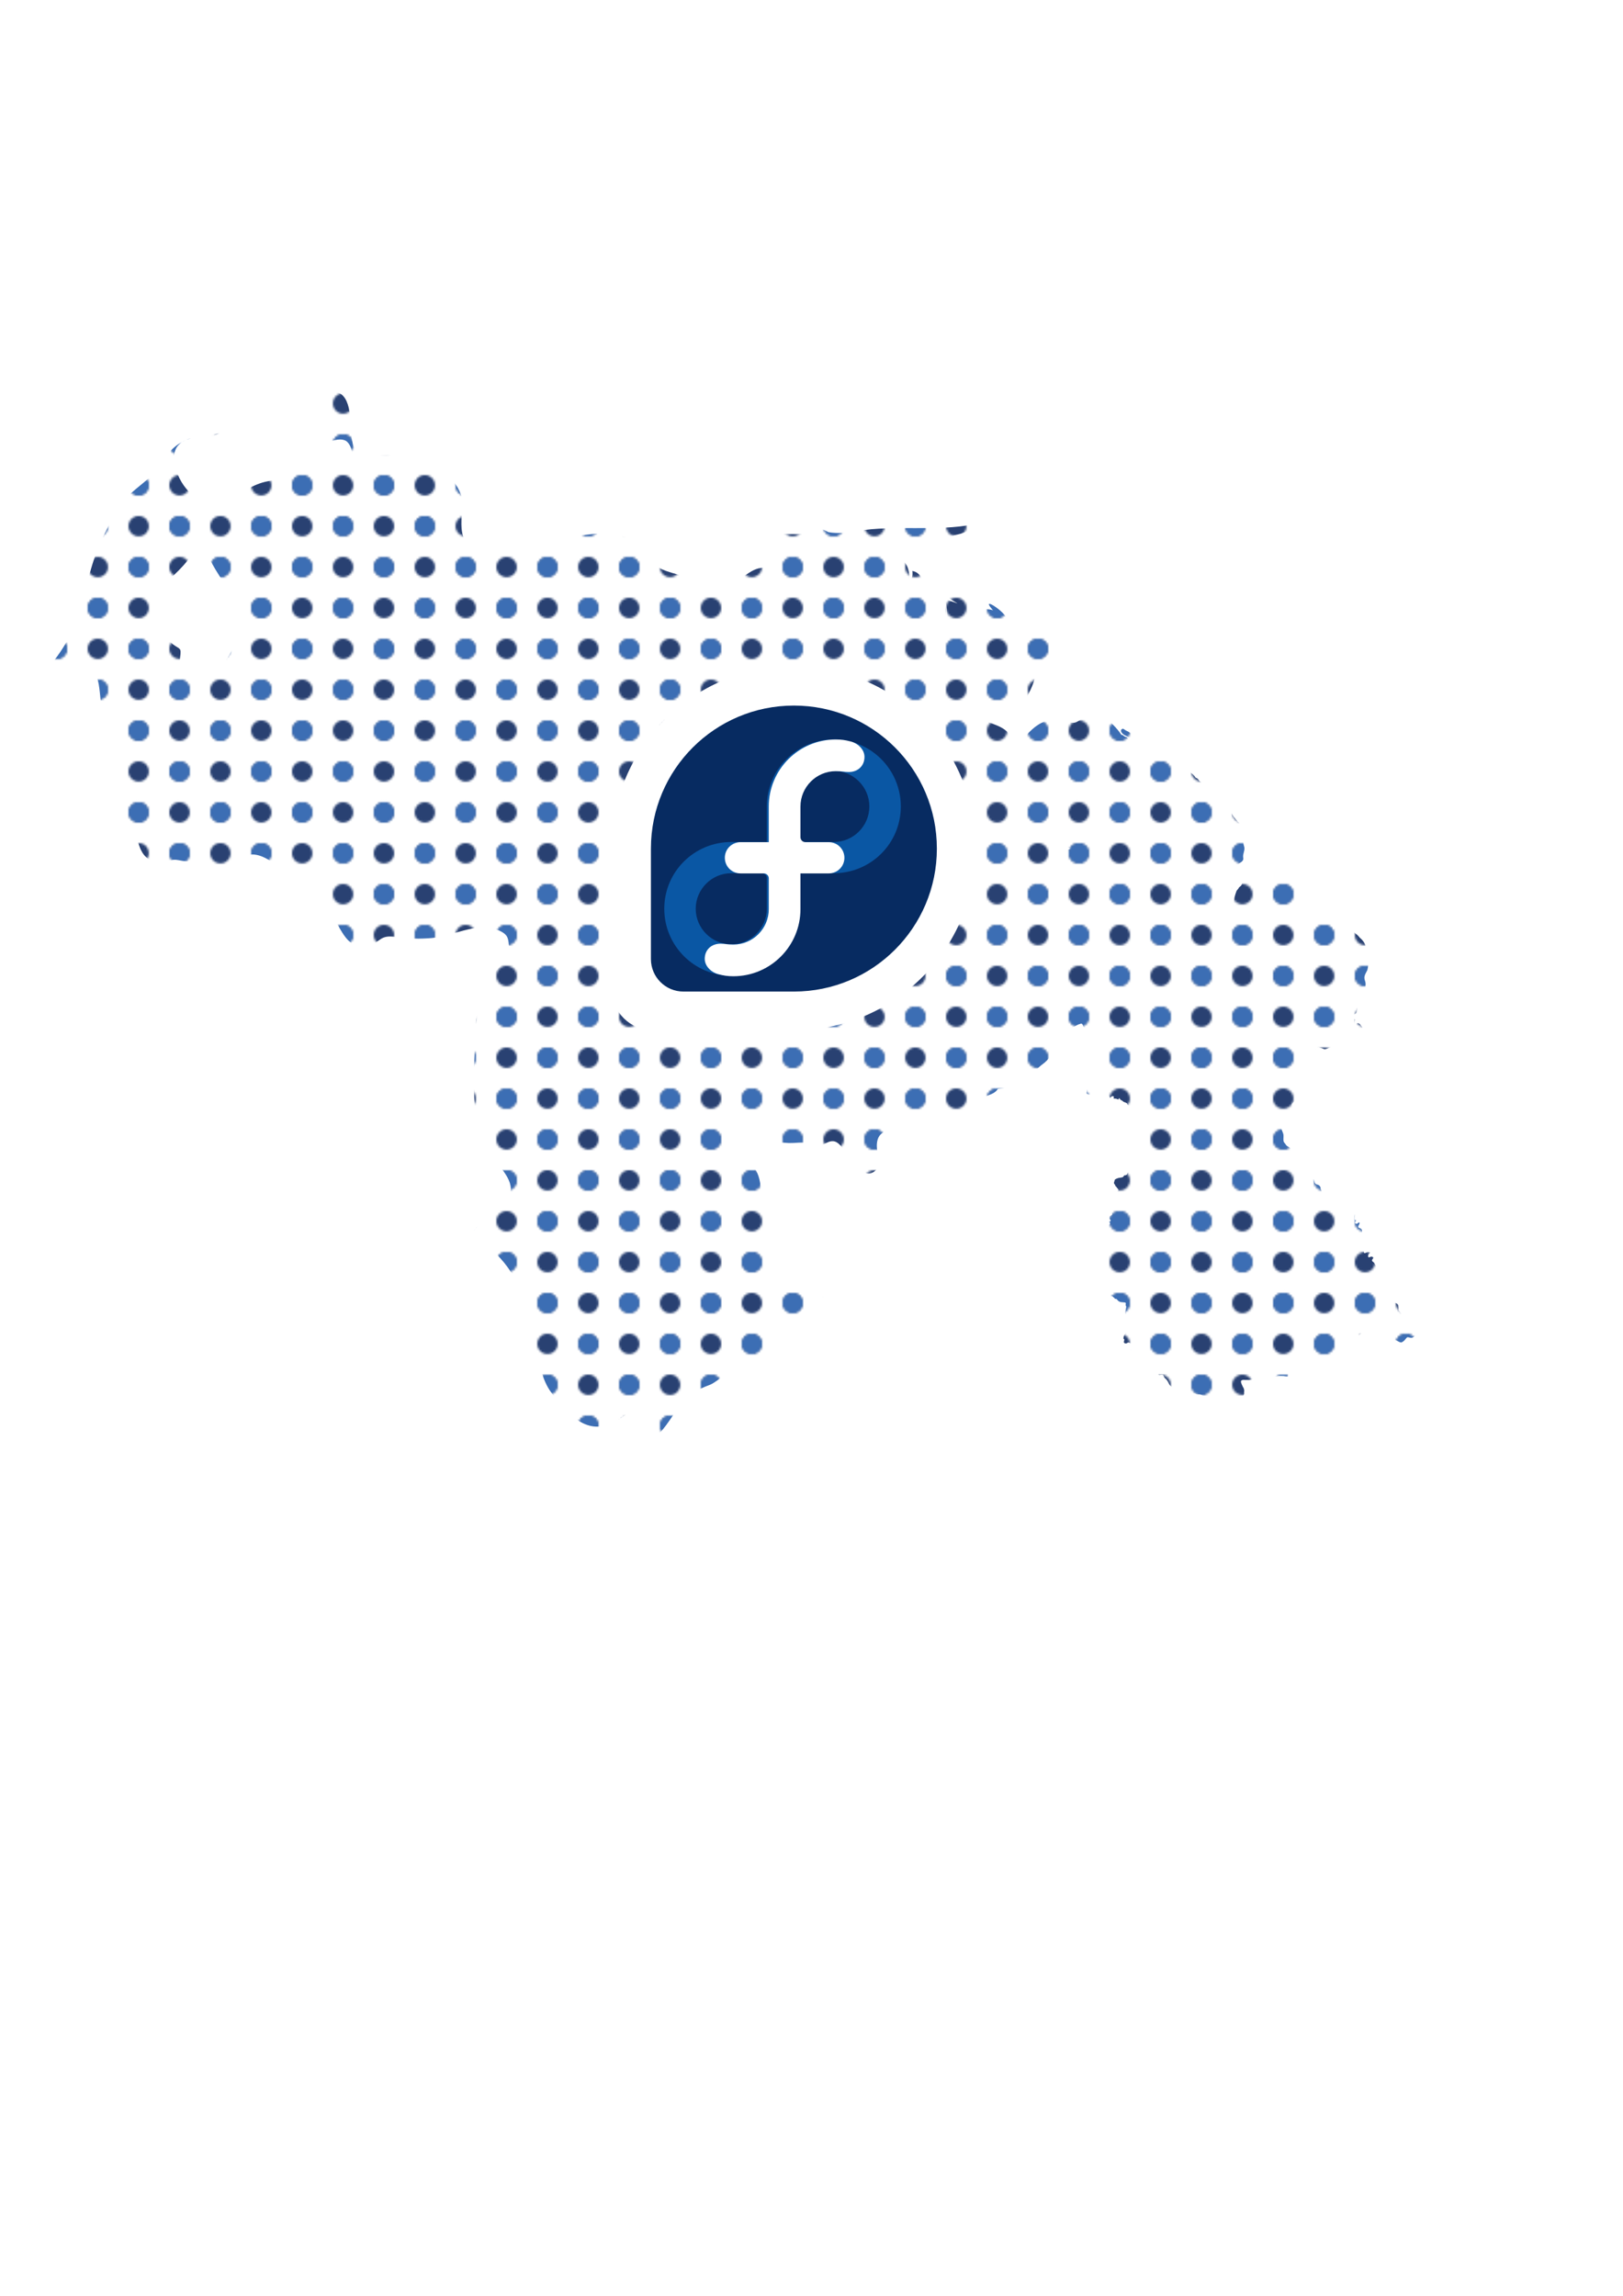 <?xml version="1.0" encoding="UTF-8" standalone="no"?>
<!-- Created with Inkscape (http://www.inkscape.org/) -->

<svg
   xmlns:dc="http://purl.org/dc/elements/1.1/"
   xmlns:cc="http://creativecommons.org/ns#"
   xmlns:rdf="http://www.w3.org/1999/02/22-rdf-syntax-ns#"
   xmlns:svg="http://www.w3.org/2000/svg"
   xmlns="http://www.w3.org/2000/svg"
   xmlns:xlink="http://www.w3.org/1999/xlink"
   xmlns:sodipodi="http://sodipodi.sourceforge.net/DTD/sodipodi-0.dtd"
   xmlns:inkscape="http://www.inkscape.org/namespaces/inkscape"
   width="210mm"
   height="297mm"
   id="svg6639"
   version="1.1"
   inkscape:version="0.48.1 r9760"
   sodipodi:docname="ve-karte-guyana-generic.svg">
  <defs
     id="defs6641">
    <pattern
       inkscape:collect="always"
       xlink:href="#pattern3737"
       id="pattern3816"
       patternTransform="translate(322.857,572.362)" />
    <pattern
       inkscape:collect="always"
       xlink:href="#pattern3525"
       id="pattern3737"
       patternTransform="translate(322.857,572.362)" />
    <pattern
       inkscape:collect="always"
       xlink:href="#pattern3480"
       id="pattern3525"
       patternTransform="translate(322.857,572.362)" />
    <pattern
       inkscape:collect="always"
       xlink:href="#pattern3315"
       id="pattern3480"
       patternTransform="translate(322.857,572.362)" />
    <pattern
       patternUnits="userSpaceOnUse"
       width="40"
       height="40"
       patternTransform="translate(322.857,572.362)"
       id="pattern3315">
      <g
         id="g3297"
         transform="translate(-322.857,-572.362)">
        <path
           sodipodi:type="arc"
           style="fill:#294172;fill-opacity:1;stroke:none"
           id="path6230-6"
           sodipodi:cx="108.57143"
           sodipodi:cy="288.79074"
           sodipodi:rx="27.142857"
           sodipodi:ry="27.142857"
           d="m 135.714,288.791 c 0,14.991 -12.152,27.143 -27.143,27.143 -14.991,0 -27.143,-12.152 -27.143,-27.143 0,-14.991 12.152,-27.143 27.143,-27.143 14.991,0 27.143,12.152 27.143,27.143 z"
           transform="matrix(0.184,0,0,0.184,327.857,524.164)" />
        <path
           transform="matrix(0.184,0,0,0.184,307.857,524.164)"
           d="m 135.714,288.791 c 0,14.991 -12.152,27.143 -27.143,27.143 -14.991,0 -27.143,-12.152 -27.143,-27.143 0,-14.991 12.152,-27.143 27.143,-27.143 14.991,0 27.143,12.152 27.143,27.143 z"
           sodipodi:ry="27.142857"
           sodipodi:rx="27.142857"
           sodipodi:cy="288.79074"
           sodipodi:cx="108.57143"
           id="path6343"
           style="fill:#294172;fill-opacity:1;stroke:none"
           sodipodi:type="arc" />
        <path
           sodipodi:type="arc"
           style="fill:#ffffff;fill-opacity:1;stroke:none"
           id="path6357"
           sodipodi:cx="108.57143"
           sodipodi:cy="288.79074"
           sodipodi:rx="27.142857"
           sodipodi:ry="27.142857"
           d="m 135.714,288.791 c 0,14.991 -12.152,27.143 -27.143,27.143 -14.991,0 -27.143,-12.152 -27.143,-27.143 0,-14.991 12.152,-27.143 27.143,-27.143 14.991,0 27.143,12.152 27.143,27.143 z"
           transform="matrix(0.184,0,0,0.184,317.857,524.164)" />
        <path
           sodipodi:type="arc"
           style="fill:#3c6eb4;fill-opacity:1;stroke:none"
           id="path6359"
           sodipodi:cx="108.57143"
           sodipodi:cy="288.79074"
           sodipodi:rx="27.142857"
           sodipodi:ry="27.142857"
           d="m 135.714,288.791 c 0,14.991 -12.152,27.143 -27.143,27.143 -14.991,0 -27.143,-12.152 -27.143,-27.143 0,-14.991 12.152,-27.143 27.143,-27.143 14.991,0 27.143,12.152 27.143,27.143 z"
           transform="matrix(0.184,0,0,0.184,307.857,524.164)" />
        <path
           transform="matrix(0.184,0,0,0.184,317.857,524.164)"
           d="m 135.714,288.791 c 0,14.991 -12.152,27.143 -27.143,27.143 -14.991,0 -27.143,-12.152 -27.143,-27.143 0,-14.991 12.152,-27.143 27.143,-27.143 14.991,0 27.143,12.152 27.143,27.143 z"
           sodipodi:ry="27.142857"
           sodipodi:rx="27.142857"
           sodipodi:cy="288.79074"
           sodipodi:cx="108.57143"
           id="path6361"
           style="fill:#ffffff;fill-opacity:1;stroke:none"
           sodipodi:type="arc" />
        <path
           transform="matrix(0.184,0,0,0.184,327.857,544.164)"
           d="m 135.714,288.791 c 0,14.991 -12.152,27.143 -27.143,27.143 -14.991,0 -27.143,-12.152 -27.143,-27.143 0,-14.991 12.152,-27.143 27.143,-27.143 14.991,0 27.143,12.152 27.143,27.143 z"
           sodipodi:ry="27.142857"
           sodipodi:rx="27.142857"
           sodipodi:cy="288.79074"
           sodipodi:cx="108.57143"
           id="path6367"
           style="fill:#294172;fill-opacity:1;stroke:none"
           sodipodi:type="arc" />
        <path
           sodipodi:type="arc"
           style="fill:#294172;fill-opacity:1;stroke:none"
           id="path6369"
           sodipodi:cx="108.57143"
           sodipodi:cy="288.79074"
           sodipodi:rx="27.142857"
           sodipodi:ry="27.142857"
           d="m 135.714,288.791 c 0,14.991 -12.152,27.143 -27.143,27.143 -14.991,0 -27.143,-12.152 -27.143,-27.143 0,-14.991 12.152,-27.143 27.143,-27.143 14.991,0 27.143,12.152 27.143,27.143 z"
           transform="matrix(0.184,0,0,0.184,307.857,544.164)" />
        <path
           transform="matrix(0.184,0,0,0.184,317.857,544.164)"
           d="m 135.714,288.791 c 0,14.991 -12.152,27.143 -27.143,27.143 -14.991,0 -27.143,-12.152 -27.143,-27.143 0,-14.991 12.152,-27.143 27.143,-27.143 14.991,0 27.143,12.152 27.143,27.143 z"
           sodipodi:ry="27.142857"
           sodipodi:rx="27.142857"
           sodipodi:cy="288.79074"
           sodipodi:cx="108.57143"
           id="path6371"
           style="fill:#ffffff;fill-opacity:1;stroke:none"
           sodipodi:type="arc" />
        <path
           transform="matrix(0.184,0,0,0.184,327.857,544.164)"
           d="m 135.714,288.791 c 0,14.991 -12.152,27.143 -27.143,27.143 -14.991,0 -27.143,-12.152 -27.143,-27.143 0,-14.991 12.152,-27.143 27.143,-27.143 14.991,0 27.143,12.152 27.143,27.143 z"
           sodipodi:ry="27.142857"
           sodipodi:rx="27.142857"
           sodipodi:cy="288.79074"
           sodipodi:cx="108.57143"
           id="path6373"
           style="fill:#3c6eb4;fill-opacity:1;stroke:none"
           sodipodi:type="arc" />
        <path
           sodipodi:type="arc"
           style="fill:#ffffff;fill-opacity:1;stroke:none"
           id="path6375"
           sodipodi:cx="108.57143"
           sodipodi:cy="288.79074"
           sodipodi:rx="27.142857"
           sodipodi:ry="27.142857"
           d="m 135.714,288.791 c 0,14.991 -12.152,27.143 -27.143,27.143 -14.991,0 -27.143,-12.152 -27.143,-27.143 0,-14.991 12.152,-27.143 27.143,-27.143 14.991,0 27.143,12.152 27.143,27.143 z"
           transform="matrix(0.184,0,0,0.184,317.857,544.164)" />
        <path
           sodipodi:type="arc"
           style="fill:#ffffff;fill-opacity:1;stroke:none"
           id="path6377"
           sodipodi:cx="108.57143"
           sodipodi:cy="288.79074"
           sodipodi:rx="27.142857"
           sodipodi:ry="27.142857"
           d="m 135.714,288.791 c 0,14.991 -12.152,27.143 -27.143,27.143 -14.991,0 -27.143,-12.152 -27.143,-27.143 0,-14.991 12.152,-27.143 27.143,-27.143 14.991,0 27.143,12.152 27.143,27.143 z"
           transform="matrix(0.184,0,0,0.184,307.857,534.164)" />
        <path
           transform="matrix(0.184,0,0,0.184,327.857,534.164)"
           d="m 135.714,288.791 c 0,14.991 -12.152,27.143 -27.143,27.143 -14.991,0 -27.143,-12.152 -27.143,-27.143 0,-14.991 12.152,-27.143 27.143,-27.143 14.991,0 27.143,12.152 27.143,27.143 z"
           sodipodi:ry="27.142857"
           sodipodi:rx="27.142857"
           sodipodi:cy="288.79074"
           sodipodi:cx="108.57143"
           id="path6379"
           style="fill:#ffffff;fill-opacity:1;stroke:none"
           sodipodi:type="arc" />
        <path
           sodipodi:type="arc"
           style="fill:#ffffff;fill-opacity:1;stroke:none"
           id="path6381"
           sodipodi:cx="108.57143"
           sodipodi:cy="288.79074"
           sodipodi:rx="27.142857"
           sodipodi:ry="27.142857"
           d="m 135.714,288.791 c 0,14.991 -12.152,27.143 -27.143,27.143 -14.991,0 -27.143,-12.152 -27.143,-27.143 0,-14.991 12.152,-27.143 27.143,-27.143 14.991,0 27.143,12.152 27.143,27.143 z"
           transform="matrix(0.184,0,0,0.184,337.857,524.164)" />
        <path
           sodipodi:type="arc"
           style="fill:#ffffff;fill-opacity:1;stroke:none"
           id="path6383"
           sodipodi:cx="108.57143"
           sodipodi:cy="288.79074"
           sodipodi:rx="27.142857"
           sodipodi:ry="27.142857"
           d="m 135.714,288.791 c 0,14.991 -12.152,27.143 -27.143,27.143 -14.991,0 -27.143,-12.152 -27.143,-27.143 0,-14.991 12.152,-27.143 27.143,-27.143 14.991,0 27.143,12.152 27.143,27.143 z"
           transform="matrix(0.184,0,0,0.184,337.857,544.164)" />
        <path
           transform="matrix(-0.184,0,0,-0.184,367.857,660.56)"
           d="m 135.714,288.791 c 0,14.991 -12.152,27.143 -27.143,27.143 -14.991,0 -27.143,-12.152 -27.143,-27.143 0,-14.991 12.152,-27.143 27.143,-27.143 14.991,0 27.143,12.152 27.143,27.143 z"
           sodipodi:ry="27.142857"
           sodipodi:rx="27.142857"
           sodipodi:cy="288.79074"
           sodipodi:cx="108.57143"
           id="path6385"
           style="fill:#ffffff;fill-opacity:1;stroke:none"
           sodipodi:type="arc" />
        <path
           transform="matrix(-0.184,0,0,-0.184,347.857,660.56)"
           d="m 135.714,288.791 c 0,14.991 -12.152,27.143 -27.143,27.143 -14.991,0 -27.143,-12.152 -27.143,-27.143 0,-14.991 12.152,-27.143 27.143,-27.143 14.991,0 27.143,12.152 27.143,27.143 z"
           sodipodi:ry="27.142857"
           sodipodi:rx="27.142857"
           sodipodi:cy="288.79074"
           sodipodi:cx="108.57143"
           id="path6387"
           style="fill:#ffffff;fill-opacity:1;stroke:none"
           sodipodi:type="arc" />
      </g>
    </pattern>
  </defs>
  <sodipodi:namedview
     id="base"
     pagecolor="#ffffff"
     bordercolor="#666666"
     borderopacity="1.0"
     inkscape:pageopacity="0.0"
     inkscape:pageshadow="2"
     inkscape:zoom="0.48937524"
     inkscape:cx="372.04724"
     inkscape:cy="526.18109"
     inkscape:document-units="px"
     inkscape:current-layer="layer1"
     showgrid="false"
     inkscape:window-width="1366"
     inkscape:window-height="695"
     inkscape:window-x="0"
     inkscape:window-y="25"
     inkscape:window-maximized="1" />
  <g
     inkscape:label="Ebene 1"
     inkscape:groupmode="layer"
     id="layer1">
    <g
       id="g3593"
       style="fill:#999999;stroke:#000000"
       transform="matrix(0.979,0,0,0.979,10.453,120.001)">
      <path
         style="fill:url(#pattern3315);fill-rule:evenodd;stroke:none;stroke-width:0.582;stroke-miterlimit:4;stroke-opacity:1;stroke-dasharray:none;fill-opacity:1.0"
         d="M 162.031 191.25 C 151.47 190.829 154.91 213.393 154.125 218 C 158.557 217.703 164.431 213.556 168.812 215.375 C 171.374 216.441 173.426 222.132 171.438 224.438 C 168.507 227.835 159.912 220.617 157.094 219.469 C 158.662 220.857 159.652 222.596 160.031 224.656 C 157.198 223.339 150.756 228.542 148.594 229.844 C 142.855 233.302 137.632 234.191 131.094 235.344 C 123.536 236.671 117.456 241.577 110.969 245.312 C 107.423 247.352 103.434 254.324 98.812 253.781 C 101.892 257.015 98.521 262.419 99.812 266.375 C 101.247 270.766 103.363 275.2 105.781 279.125 C 111.864 289.009 117.315 295.793 115.906 307.906 C 114.81 317.35 111.443 324.475 102.938 329.312 C 94.698 333.996 86.818 331.691 88.125 321.438 C 88.745 316.559 88.159 317.748 84.531 315.062 C 81.257 312.639 80.706 308.319 79 304.906 C 74.598 296.083 78.049 287.91 85.156 281.188 C 90.613 276.022 98.479 267.725 96.594 259.531 C 95.979 256.867 89.86 242.776 96.219 243.094 C 89.189 240.291 81.528 224.59 87 218 C 87.602 217.275 88.25 216.672 88.969 216.188 C 85.645 218.044 82.714 220.593 80.531 224.594 C 74.669 235.344 64.082 238.346 57.969 248.594 C 50.467 261.178 45.648 271.638 42.594 286.031 C 39.412 301.045 34.376 313.81 24.281 325.719 C 30.159 325.888 34.691 323.61 39 319.844 C 39.938 322.349 40.325 324.929 40.125 327.594 C 51.126 324.75 47.431 342.202 50.812 349.719 C 54.02 356.851 68.424 366.532 61.281 376.375 C 57.515 381.566 51.875 394.921 56.281 401.219 C 58.577 404.498 65.357 402.945 66.5 407.531 C 67.325 410.836 67.884 414.106 69.719 417.094 C 72.096 420.968 77.736 423.512 81.969 421.375 C 86.263 419.208 88.698 421.842 92.812 421.094 C 99.233 419.915 105.267 424.421 111.688 422.781 C 116.038 421.674 119.605 417.435 124.375 417.938 C 131.784 418.711 135.311 425.56 143.156 423.188 C 147.363 421.917 149.768 426.595 151.469 429.531 C 154.789 435.255 158.211 440.706 161.844 446.25 C 164.416 450.17 167.765 458.517 171.844 461.125 C 170.824 460.469 180.916 462.343 179.594 462.625 C 186.619 461.139 185.191 456.924 193.938 458.312 C 199.743 459.235 205.492 459.263 211.344 458.781 C 220.213 458.054 234.037 451.123 241.969 454.188 C 249.229 456.99 248.558 458.341 249.219 465.156 C 249.685 470.004 243.582 472.294 241.938 476.25 C 240.431 479.883 243.232 485.648 240.219 488.656 C 235.745 493.124 232.672 494.843 232.656 501.781 C 232.61 521.181 227.8 551.313 241.938 567.469 C 248.337 574.791 254.387 582.383 245.312 589.531 C 240.112 593.625 229.119 601.238 229.375 608.719 C 237.41 602.677 254.099 624.834 253.812 631.5 C 253.444 639.97 259.363 651.19 261.781 659.281 C 263.892 666.327 265.107 675.047 269.688 681.062 C 279.49 693.939 289.258 704.031 304.281 693.219 C 306.905 691.328 316.871 684.747 318.531 691.531 C 319.515 695.543 315.602 700.181 318.656 703.875 C 323.299 702.358 329.067 692.27 331.844 688.406 C 335.989 682.642 340.75 679.736 347.375 677.312 C 351.859 675.678 365.921 661.312 365.531 671.438 C 367.893 667.528 371.376 664.596 374 660.906 C 376.941 656.766 375.608 652.524 377.438 648.25 C 379.052 644.484 388.17 645.343 391.562 641.812 C 397.993 635.12 402.61 639.467 404.531 628.562 C 405.566 622.67 392.879 625.051 389.625 624.969 C 378.393 624.687 378.421 620.614 379.656 611.375 C 380.384 605.938 374.946 600.634 373.562 595.469 C 372.471 591.38 372.322 587.202 372.25 583 C 372.035 570.057 365.883 568.424 358.438 559.344 C 355.85 556.187 348.002 546.581 352.25 542.312 C 357.333 544.536 357.154 550.239 363.688 548.938 C 368.622 547.954 376.025 548.47 377.844 554.219 C 379.77 560.306 378.675 558.373 383.625 558.906 C 389.984 559.588 392.343 557.731 398.656 560.031 C 403.253 561.702 406.244 555.076 410.938 560 C 414.473 563.705 416.392 568.37 420.25 571.875 C 425.953 577.045 431.624 571.794 429.688 565 C 428.345 560.296 428.454 554.289 434.188 553.156 C 438.897 552.234 443.069 546.584 447.594 548.844 C 454.265 552.18 461.688 548.39 467.719 545.5 C 470.875 543.988 478.888 543.915 479.031 539.375 C 479.154 535.552 485.849 536.403 488.094 532.719 C 488.606 531.873 496.944 532.884 499.25 531.219 C 503.411 528.221 505.954 523.518 510.094 520.5 C 516.76 515.638 515.925 509.784 512.75 504.188 C 512.76 504.189 512.771 504.187 512.781 504.188 C 513.49 504.25 514.109 503.82 514.781 503.688 C 515.34 503.577 517.441 503.822 517.844 504.156 C 518.035 504.315 518.011 504.54 518.375 504.688 L 518.688 504.562 C 518.844 504.254 519.929 503.276 520.281 503.094 C 520.637 503.066 521.129 503.432 521.438 503.562 C 521.756 503.698 523.082 503.819 523.375 503.656 C 524.124 503.239 524.151 502.753 524.562 502.438 C 525.012 502.093 525.118 502.239 525.531 502.094 C 525.755 502.015 525.971 501.853 526.188 501.75 C 526.639 501.535 527.41 501.135 527.844 500.969 C 527.993 500.911 528.193 500.898 528.344 500.844 C 528.474 500.797 528.587 500.69 528.719 500.656 C 528.893 500.612 529.267 500.644 529.406 500.781 C 529.721 501.187 529.939 501.768 530.094 502.25 C 530.763 502.833 532.074 501.803 532.875 501.594 C 532.875 501.594 532.982 501.704 533 501.75 L 533.438 502.125 C 533.556 502.382 533.877 502.559 533.969 502.812 C 534.052 503.041 534.011 503.365 534.094 503.594 C 534.139 503.719 534.284 503.841 534.344 503.969 C 534.436 504.165 534.491 504.39 534.562 504.594 C 534.598 504.693 534.57 504.634 534.625 504.719 L 534.719 504.844 C 534.674 505.672 535.065 505.576 535.562 505.875 C 535.921 506.09 535.946 506.541 536.219 506.781 C 536.443 506.978 536.805 507.099 537.062 507.25 C 537.325 507.404 537.587 507.591 537.844 507.75 C 538.358 508.069 539.396 508.169 539.688 508.656 C 539.733 508.732 539.796 508.85 539.812 508.938 C 539.937 509.597 539.851 510.804 539.531 511.406 C 539.28 511.878 539.073 511.846 539 512.5 C 538.911 513.301 539.1 514.181 538.969 514.969 C 538.844 515.717 538.29 516.337 538.219 517.125 C 538.139 518.001 538.43 518.826 538.281 519.719 C 538.135 520.598 537.939 520.839 537.625 521.625 C 537.534 521.851 537.391 522.062 537.344 522.312 C 537.251 522.803 537.623 523.308 537.656 523.781 C 537.67 523.978 537.574 524.757 537.531 524.969 C 537.476 525.246 537.236 525.255 537.219 525.625 C 537.21 525.804 537.265 526.038 537.281 526.219 C 536.95 526.525 536.846 527.07 536.5 527.375 C 536.053 527.768 535.634 527.593 535.344 528.375 C 535.013 529.265 535.669 529.972 534.719 530.844 C 534.608 530.945 534.483 531.128 534.344 531.188 C 533.765 531.433 533.705 530.831 532.844 531.062 C 532.776 531.181 532.782 531.415 532.844 531.531 C 532.566 531.904 532.275 531.968 531.875 532.125 C 531.748 532.175 531.598 532.281 531.469 532.344 C 531.555 532.548 531.764 533.393 531.75 533.594 C 531.718 534.034 531.477 534.483 531.688 534.906 C 531.991 535.019 532.279 535.24 532.594 535.312 C 532.99 535.404 533.624 535.444 533.938 535.531 L 534.156 535.438 C 534.244 535.176 534.19 534.895 534.219 534.625 C 534.313 534.507 534.383 534.374 534.469 534.25 L 534.656 534.281 L 534.781 534.469 C 535.071 534.586 535.525 534.524 535.688 534.844 C 535.753 535.126 535.657 535.407 535.625 535.688 L 535.719 535.906 C 536.118 536.132 537.349 535.962 537.719 535.656 C 537.943 535.636 538.392 535.618 538.594 535.719 C 538.654 535.749 538.691 535.807 538.75 535.844 C 539.089 536.054 539.598 536.233 539.938 535.938 L 539.938 535.625 C 540.005 535.501 540.132 535.358 540.25 535.281 C 540.723 535.322 541.229 535.231 541.688 535.406 C 542.188 535.598 542.157 536.284 542.75 536.25 C 542.843 536.465 542.849 536.755 543 536.938 C 543.246 536.897 543.581 536.598 543.688 536.375 C 544.292 536.044 544.428 536.026 545 536.406 L 545 536.562 C 544.901 536.668 544.834 536.834 544.781 536.969 L 544.875 537.188 L 545.031 537.312 C 545.294 537.31 546.017 537.362 546.25 537.438 C 546.539 537.531 546.822 537.732 547.125 537.781 C 547.283 537.599 547.335 537.362 547.5 537.188 L 547.688 537.125 C 548.161 538.029 548.224 537.886 549.031 538.344 C 549.279 538.484 549.469 538.751 549.719 538.906 C 550.111 539.15 550.671 539.141 551.031 539.469 C 551.17 539.522 551.308 539.585 551.438 539.656 C 551.573 540.595 551.908 540.34 552.469 540.812 C 552.754 540.844 553.03 540.776 553.312 540.812 C 553.416 540.916 553.484 541.141 553.469 541.281 C 553.159 541.659 553.418 542.186 553.312 542.625 C 553.202 542.732 553.045 542.808 552.938 542.906 C 552.757 543.072 552.745 543.354 552.625 543.562 C 552.417 543.594 551.877 544.072 551.75 544.25 C 551.707 544.311 551.671 544.412 551.625 544.469 C 551.462 544.671 550.872 545.004 550.812 545.188 C 550.927 545.293 550.995 545.424 551.094 545.531 C 551.238 545.688 551.411 545.842 551.562 546 C 551.613 546.144 551.623 546.349 551.594 546.5 C 551.288 546.862 551.236 547.368 550.812 547.656 C 550.48 548.298 551.216 550.112 551.656 550.656 C 551.813 550.851 552.521 551.393 552.75 551.5 C 553.274 551.746 553.99 551.479 554.531 551.594 C 554.732 551.636 555.005 551.838 555.188 551.938 C 555.331 552.111 555.361 552.409 555.406 552.625 C 555.231 552.975 555.024 553.327 554.875 553.688 C 554.809 553.847 554.786 554.034 554.719 554.188 C 554.66 554.321 554.521 554.456 554.469 554.594 C 554.413 554.74 554.416 554.946 554.469 555.094 C 554.664 555.284 554.869 555.29 555.094 555.406 C 555.202 555.462 555.401 555.589 555.5 555.656 C 555.648 555.757 555.658 555.896 555.75 556.031 C 555.88 556.223 556.126 556.268 556.25 556.469 C 556.264 556.637 556.234 556.879 556.156 557.031 L 556.219 557.25 C 556.35 557.342 556.561 557.396 556.719 557.406 C 556.841 557.62 556.82 557.895 556.969 558.094 C 557.129 558.141 557.317 558.212 557.469 558.281 C 557.531 558.487 557.691 558.686 557.656 558.906 C 557.561 559.01 557.484 559.206 557.469 559.344 L 557.562 559.5 L 557.438 559.719 C 557.532 559.908 557.683 560.121 557.875 560.219 C 558.412 560.266 558.88 559.809 559.438 560 C 559.665 560.566 560.072 560.364 560.438 560.594 C 560.6 560.837 560.686 561.343 560.625 561.625 L 560.469 561.812 C 560.261 561.945 559.955 561.931 559.719 561.906 C 559.602 562.298 559.194 562.435 558.906 562.656 C 558.659 562.847 558.566 563.107 558.25 563.25 C 558.028 563.35 557.761 563.352 557.562 563.5 C 557.729 564.285 557.03 564.848 557.188 565.594 C 557.233 565.81 557.497 565.923 557.625 566.094 C 557.643 566.515 557.8 566.559 557.75 567.156 C 557.616 567.356 557.418 567.456 557.281 567.625 C 557.13 567.812 557.144 568.101 556.969 568.281 C 556.836 568.341 556.597 568.323 556.469 568.25 C 556.345 568.303 556.214 568.43 556.125 568.531 C 555.955 568.521 555.75 568.475 555.594 568.406 C 555.244 568.424 554.864 568.737 554.594 568.938 C 554.347 569.121 553.975 569.186 553.781 569.406 C 553.367 569.877 553.535 570.043 553.625 570.531 C 553.661 570.73 553.611 570.928 553.625 571.125 C 553.677 571.839 554.117 572.093 553.344 572.688 C 553.094 572.88 552.809 572.983 552.562 573.156 C 552.506 573.196 552.464 573.277 552.406 573.312 C 552.213 573.43 551.941 573.453 551.75 573.594 C 551.339 573.898 551.553 574.442 551 574.719 C 550.69 574.874 550.305 574.772 550 574.969 C 549.711 575.155 549.636 575.641 549.25 575.781 C 548.723 575.973 548.233 575.994 547.688 576.062 C 547.119 576.134 545.649 576.578 545.375 577.125 C 545.258 577.36 545.125 578.231 544.969 578.625 C 545.072 578.73 545.065 578.875 545.125 579 C 545.222 579.201 545.442 579.328 545.531 579.531 C 545.597 579.681 545.609 579.848 545.688 580 C 545.822 580.261 545.992 580.273 546.156 580.469 C 546.29 580.628 546.412 580.855 546.531 581.031 C 546.815 581.449 547.28 581.716 547.156 582.312 C 547.046 582.494 546.839 582.678 546.625 582.719 L 546.562 582.844 C 546.653 582.959 546.699 583.138 546.719 583.281 C 546.561 583.532 546.074 584.653 546.094 584.906 L 546.312 585.031 C 546.537 584.933 546.613 584.692 546.812 584.562 L 547.031 584.562 C 547.208 584.914 546.709 585.557 546.688 586 C 546.655 586.676 547.18 587.264 547.188 587.906 C 546.961 588.486 546.694 588.375 546.156 588.344 L 546.062 588.594 L 546.125 588.844 L 546.281 589 L 546.312 589.219 C 546.047 589.851 545.453 590.309 545.062 590.844 C 544.913 591.049 544.916 591.354 544.844 591.594 C 544.714 591.676 544.575 591.743 544.438 591.812 C 544.34 591.976 544.337 592.141 544.281 592.312 C 544.22 592.501 543.969 592.771 543.938 592.938 C 543.934 592.956 543.964 593.197 543.969 593.219 C 544.026 593.491 544.186 593.618 544.156 593.938 C 543.943 594.454 542.559 594.635 542.75 595.844 C 542.775 596.001 542.81 596.245 542.906 596.375 C 543.029 596.541 543.264 596.644 543.406 596.812 L 543.406 597.062 L 543.25 597.25 C 543.029 597.279 542.73 597.307 542.562 597.469 L 542.562 597.656 C 543.533 598.719 542.939 598.78 542.062 599.312 C 541.856 599.438 541.771 599.653 541.562 599.75 C 541.522 599.949 541.009 600.753 540.875 600.969 C 540.754 601.164 540.683 601.465 540.625 601.688 C 541.017 602.322 540.071 602.957 540.156 603.531 C 540.246 603.741 540.495 603.893 540.562 604.094 C 540.781 604.75 540.406 605.139 540.344 605.688 C 540.271 606.331 540.524 606.465 540.156 607.25 C 540.096 607.377 539.949 607.506 539.875 607.625 C 539.719 607.876 539.598 608.274 539.531 608.562 C 539.464 608.853 539.463 609.115 539.438 609.406 C 539.394 609.893 539.273 610.419 539.25 610.906 C 539.232 611.286 539.272 611.681 539.281 612.062 C 539.093 612.22 539.085 612.457 538.906 612.625 C 539.005 612.931 539.169 613.243 539.219 613.562 C 539.28 613.961 539.188 614.382 539.188 614.781 C 539.188 615.169 539.255 615.526 539.281 615.906 C 539.301 616.19 539.213 616.556 539.188 616.844 C 539.137 617.417 538.856 618.31 538.969 618.844 C 539.088 619.409 539.307 619.346 539.594 619.719 C 539.976 620.216 540.131 620.978 540.062 621.594 C 540.837 621.94 540.596 622.446 540.312 623.031 C 540.537 623.398 541.475 623.429 541.781 624.062 C 542 624.515 541.671 624.992 541.719 625.469 C 541.752 625.801 542.148 625.898 542.25 626.188 C 542.306 626.346 542.288 626.552 542.312 626.719 C 542.39 627.239 542.583 627.601 542.875 628.031 C 542.882 628.319 542.899 628.587 542.906 628.875 C 542.995 629.016 543.148 629.077 543.25 629.188 C 543.596 629.564 543.3 630.382 543.312 630.844 C 543.499 631.057 543.598 631.544 543.531 631.812 C 543.357 632.066 542.96 632.552 542.938 632.844 C 542.983 633.084 543.202 633.189 543.281 633.406 C 543.335 633.553 543.318 633.719 543.438 633.844 C 543.522 633.932 543.755 634.039 543.875 634.062 L 544.125 633.969 L 544.312 634.031 C 544.737 634.472 544.509 634.449 545.156 634.75 C 545.248 634.861 545.343 635.048 545.375 635.188 C 545.579 635.336 545.855 635.305 546.094 635.281 C 546.532 635.506 546.826 636.081 547.219 636.375 C 547.362 636.483 547.677 636.638 547.844 636.719 C 548.385 636.981 549.521 636.925 550.156 637.031 C 550.311 637.057 550.468 637.117 550.625 637.156 C 551.031 637.646 550.639 637.909 550.719 638.375 C 550.756 638.592 550.954 638.845 551 639.062 C 551.087 639.476 550.512 641.453 550.438 642.031 C 550.344 642.757 551.137 644.122 551.094 645 C 551.067 645.54 550.731 645.601 550.531 646 C 550.219 646.625 550.118 647.33 550.438 647.969 C 550.572 648.237 550.822 648.421 551 648.656 C 551.121 649.157 550.732 649.579 550.719 650.094 C 550.488 650.586 550.902 651.181 550.812 651.719 C 550.801 651.787 550.46 652.475 550.406 652.562 C 550.326 652.691 550.182 652.788 550.094 652.906 C 549.849 653.236 549.516 654.501 549.719 654.875 C 549.843 654.912 550.025 655.045 550.094 655.156 C 550.068 655.616 549.859 656.055 549.844 656.531 C 550.224 657.371 551.356 657.16 551.875 656.594 C 552.216 656.543 553.714 657.282 554.188 657.406 C 554.364 657.453 554.523 657.483 554.656 657.469 L 554.812 658.031 C 554.858 658.149 554.908 658.257 554.938 658.375 C 554.948 659.385 553.193 659.278 553.125 660.25 C 553.26 660.765 553.665 661.146 554.031 661.5 C 554.755 662.199 555.517 662.862 556.594 662.719 C 556.793 662.692 556.988 662.624 557.188 662.594 C 557.538 662.541 557.899 662.539 558.25 662.562 C 558.51 662.58 558.921 662.665 559.156 662.781 C 559.439 662.921 559.718 663.587 559.875 663.844 C 560.243 664.447 560.624 665.154 561.094 665.688 C 561.391 666.024 561.811 666.287 562.031 666.688 C 562.145 666.895 562.251 667.342 562.469 667.469 C 562.661 667.581 562.895 667.648 563.094 667.75 C 563.401 667.908 563.699 668.081 564 668.25 L 564.156 668.438 C 564.544 668.99 564.92 669.385 565.281 669.875 C 565.417 670.058 565.541 670.331 565.656 670.531 C 565.969 671.078 566.315 671.555 566.688 672.062 C 566.872 672.313 566.829 672.482 567.25 672.5 C 567.37 672.416 568.192 672.388 568.375 672.375 C 569.451 672.3 569.282 673.328 569.656 673.75 C 570.132 674.287 570.723 674.739 571.125 675.344 C 571.829 676.402 571.946 677.492 573.125 678.188 L 573.219 678.25 C 574.499 678.977 575.79 679.727 577.188 680.219 C 577.886 680.465 578.685 680.559 579.406 680.75 C 579.781 680.849 580.156 680.97 580.531 681.062 C 581.1 681.203 581.731 681.168 582.312 681.219 C 582.518 681.237 582.731 681.328 582.938 681.344 C 583.275 681.369 583.608 681.341 583.938 681.438 C 583.938 681.438 584.453 681.524 584.531 681.562 C 584.894 681.742 585.271 681.981 585.688 682 C 587.051 682.061 586.857 681.866 588.125 682.438 C 589.102 682.878 589.792 684.268 588.719 685.031 C 588.664 685.144 588.649 685.365 588.719 685.469 C 588.888 685.621 589.116 685.709 589.281 685.844 C 589.489 686.013 589.661 686.216 589.875 686.375 C 590.098 686.54 590.75 686.812 590.75 686.812 C 591.084 687.223 591.569 687.458 592.031 687.688 C 593.421 688.377 593.661 688.273 595.094 687.5 C 595.877 687.078 596.329 686.961 596.844 686.156 C 597.176 685.638 597.388 684.511 597.531 683.875 C 597.561 683.743 597.547 683.631 597.594 683.5 C 597.694 683.214 598.116 682.892 598.438 682.969 C 598.876 683.073 599.313 683.219 599.75 683.312 C 600.588 683.491 601.466 683.538 602.312 683.688 L 602.438 683.688 C 602.799 683.726 603.232 683.832 603.594 683.75 C 604.011 683.656 604.361 682.984 604.875 682.969 C 605.348 682.989 605.321 683.869 606.156 684.219 C 606.279 684.27 606.456 684.324 606.594 684.281 C 606.767 684.196 606.993 684.019 607.125 683.875 C 607.549 683.41 608.108 682.874 608.5 682.406 C 608.545 682.284 608.594 681.906 608.594 681.906 C 608.741 681.696 608.781 681.396 608.594 681.188 L 608.688 681.062 C 608.69 680.905 608.66 680.196 608.75 680.094 C 608.667 679.766 608.61 679.412 608.5 679.094 C 608.425 678.878 608.234 678.643 608.125 678.438 C 607.843 677.907 607.145 676.446 607.125 675.812 C 607.121 675.676 607.277 675.296 607.344 675.188 C 607.983 674.849 608.443 674.943 609.156 674.938 C 609.421 674.935 609.673 674.931 609.938 674.938 C 610.299 674.945 610.669 674.987 611.031 674.969 C 611.234 674.959 611.485 674.895 611.688 674.875 L 612.281 674.812 L 612.656 674.594 C 612.816 674.444 612.923 674.018 612.938 673.812 C 612.95 673.625 612.935 673.309 612.906 673.125 C 612.791 672.378 612.388 671.878 612.906 671.219 C 613.102 671.122 613.329 670.984 613.531 670.906 C 613.706 670.84 613.885 670.841 614.062 670.781 C 614.454 670.649 614.712 669.905 614.906 669.594 C 614.994 669.454 615.12 669.32 615.219 669.188 C 615.265 669.126 615.461 669.048 615.531 669.031 C 615.966 669.22 616.268 669.705 616.625 670 C 616.87 670.202 619.028 670.912 619.375 670.906 C 619.666 670.901 619.974 670.732 620.25 670.656 C 620.892 670.481 621.924 670.328 622.531 670.625 C 622.912 670.811 623.202 671.539 623.312 671.906 C 623.428 672.29 623.391 672.561 623.656 672.906 C 623.747 673.025 624.082 673.161 624.219 673.188 C 624.381 673.219 625.451 673.014 625.688 673 C 626.427 672.956 627.249 673.026 628 673.031 C 628.243 673.034 628.422 673.095 628.656 673.125 C 628.978 673.165 629.462 673.226 629.781 673.219 C 629.789 673.219 630.068 673.104 630.094 673.094 C 630.114 672.762 630.163 672.389 630.156 672.062 C 630.153 671.939 630.156 671.554 630.156 671.531 L 630.156 665.688 C 630.304 665.703 631.527 665.824 631.594 665.844 C 631.761 665.894 631.815 665.948 631.969 666.031 C 632.637 666.392 633.096 666.726 633.875 666.594 C 634.443 666.498 634.585 666.103 635 665.812 C 635.005 665.809 635.506 665.602 635.531 665.594 C 636.151 665.392 636.729 665.309 637.375 665.25 C 637.703 665.22 638.232 665.192 638.531 665.062 C 638.87 664.916 639.581 663.658 640.094 663.438 C 640.094 663.438 640.605 663.255 640.688 663.25 L 641.469 663.312 C 642.054 663.348 642.909 663.377 643.469 663.469 C 643.734 663.512 644.242 663.658 644.5 663.75 C 645.223 664.008 645.924 664.423 646.688 664.562 C 647.02 664.623 647.484 664.588 647.812 664.5 C 648.056 664.435 648.317 664.303 648.562 664.25 C 648.753 664.208 648.99 664.203 649.188 664.188 L 651.031 664.062 C 651.612 663.689 652.074 663.08 652.375 662.469 C 652.455 662.306 652.484 662.102 652.562 661.938 C 652.814 661.409 653.515 659.978 653.875 659.5 C 653.999 659.336 654.179 659.189 654.312 659.031 C 654.625 658.661 655.033 658.143 655.25 657.719 C 655.497 657.236 655.578 656.616 655.688 656.094 C 655.723 655.926 655.726 655.849 655.781 655.688 C 655.807 655.611 655.862 655.567 655.906 655.5 C 656.351 654.831 656.538 654.735 657.25 654.344 C 657.378 654.274 657.429 654.247 657.562 654.188 C 657.875 654.048 658.471 653.945 658.75 653.719 C 658.797 653.681 658.807 653.642 658.844 653.594 L 659.031 653.375 C 659.169 653.086 659.205 652.725 659.344 652.438 C 659.375 652.373 659.427 652.339 659.469 652.281 C 659.823 651.795 659.817 651.94 660.281 651.625 C 660.47 651.497 660.649 651.335 660.844 651.219 C 661.11 651.06 661.868 650.81 662.156 650.781 C 662.16 650.781 662.61 650.871 662.625 650.875 C 662.835 650.936 663.446 651.231 663.562 651.406 C 663.849 651.84 663.934 652.51 664.375 652.844 C 664.571 652.935 664.961 652.9 665.156 652.844 C 665.596 652.469 666.259 651.637 666.719 651.469 C 666.902 651.402 667.772 651.317 668 651.281 C 668.146 651.149 668.307 650.951 668.469 650.844 C 668.942 650.53 669.48 650.26 669.969 649.969 C 670.105 649.888 670.263 649.745 670.406 649.688 C 670.697 649.57 671.976 649.198 672.281 649.469 C 672.41 649.671 672.77 650.259 672.812 650.5 C 672.932 651.173 672.838 651.683 673.25 652.281 C 673.4 652.5 673.939 652.637 674.156 652.781 C 674.351 652.911 674.914 653.652 675.062 653.844 C 675.191 653.851 675.388 654.006 675.469 654.094 C 675.689 654.058 676.377 654.416 676.656 654.438 C 676.747 654.444 676.784 654.413 676.875 654.406 L 677.344 654.375 C 678.162 654.23 679.095 653.831 679.938 654.094 C 680.469 654.259 680.912 654.672 681.344 655 C 681.507 655.124 681.571 655.211 681.75 655.312 C 681.807 655.345 683.157 655.602 683.375 655.688 C 683.552 655.757 683.767 655.935 683.938 656.031 C 684.335 656.256 685.163 656.686 685.625 656.594 C 685.874 656.544 686.146 656.365 686.344 656.219 C 686.647 655.995 686.971 655.788 687.219 655.5 C 687.559 655.104 688.153 654.144 688.688 654.031 C 688.854 654.068 689.505 654.188 689.625 654.219 C 689.815 654.268 690.086 654.329 690.281 654.344 C 690.303 654.347 690.87 654.314 690.875 654.312 C 691.091 654.245 691.414 654.016 691.625 653.906 C 691.661 653.888 691.922 653.763 691.938 653.75 C 692.155 653.577 692.359 653.348 692.562 653.156 L 693.031 653.094 C 693.4 653.314 693.762 653.52 694.125 653.75 C 694.285 653.852 694.613 654.188 694.75 654.25 C 694.765 654.257 695.368 654.437 695.375 654.438 C 695.918 654.5 697.413 654.116 697.969 654 C 698.359 653.919 698.694 653.626 699.031 653.438 C 699.293 653.291 699.575 653.166 699.844 653.031 C 699.799 652.591 699.565 652.045 699.312 651.688 C 699.275 651.669 698.792 651.439 698.781 651.438 C 698.316 651.372 698.065 651.517 697.656 651.188 C 697.416 650.994 697.157 650.749 696.938 650.531 C 696.747 650.342 696.668 649.988 696.406 649.875 C 696.049 649.722 695.592 649.646 695.219 649.531 C 695.203 649.527 695.202 649.507 695.188 649.5 C 695.163 649.489 694.95 649.408 694.938 649.406 C 694.562 649.352 694.152 649.493 693.781 649.531 C 693.413 649.569 693.027 649.571 692.656 649.594 C 692.393 649.61 692.105 649.656 691.844 649.656 C 691.526 649.656 691.164 649.591 690.844 649.562 C 690.69 649.549 690.533 649.529 690.375 649.5 C 690.246 649.245 690.177 648.974 689.969 648.656 C 689.857 648.485 689.7 648.322 689.594 648.156 C 689.556 648.097 689.534 648.001 689.5 647.938 C 689.149 647.28 688.761 646.602 688.281 646.031 C 687.711 645.353 687.013 644.77 686.469 644.062 C 685.969 643.412 685.555 642.648 685.094 641.969 C 684.976 641.796 684.297 640.973 684.281 640.938 C 684.239 640.84 684.229 640.699 684.219 640.594 C 684.185 640.241 684.213 639.857 684.188 639.5 C 684.169 639.238 684.139 638.913 684.094 638.656 C 684.064 638.488 683.985 638.334 683.969 638.156 C 683.708 637.885 683.453 637.624 683.125 637.438 C 682.718 637.207 681.701 637.181 681.438 636.906 C 681.291 636.754 681.208 636.425 681.219 636.219 C 681.256 635.471 681.508 634.691 681.25 633.938 C 680.872 632.834 679.28 632.94 679 632.125 C 678.817 631.59 679.212 630.892 679.219 630.344 C 679.102 629.864 678.416 630.223 678.031 629 C 677.696 627.934 678.524 627.482 678.312 626.719 L 678.156 626.562 C 677.504 626.346 677.166 627.414 676.5 627.281 C 675.602 626.902 676.402 625.544 676.156 624.875 C 675.792 623.882 674.994 624.088 674.75 623.188 C 674.466 622.135 675.013 622.067 675.188 621.25 C 675.002 620.641 674.026 620.965 673.688 621.25 L 673.438 621.25 L 673.25 621.094 C 672.875 620.237 673.375 619.891 673.219 619.25 C 673.119 618.838 672.83 618.615 672.625 618.281 C 672.49 618.062 672.422 617.806 672.25 617.594 C 671.795 617.031 671.154 617.17 671.281 616.156 C 671.507 615.846 671.807 615.593 671.938 615.219 L 671.875 614.969 C 670.876 614.179 670.131 615.038 669.688 615 C 669.08 614.719 669.335 613.681 669.688 613.312 C 669.918 613.072 670.296 613.057 670.312 612.625 C 670.211 612.418 670.024 612.337 669.812 612.281 C 668.814 612.018 668.047 613.258 667.406 612.844 C 667.246 612.613 667.359 612.289 667.25 612.031 C 667.083 611.637 666.539 611.716 666.469 611.25 C 666.389 610.724 666.882 610.568 666.219 609.938 C 666.143 609.686 665.881 609.505 665.781 609.188 C 665.501 608.297 667.17 608.087 667.5 607.25 C 667.558 607.101 667.576 606.847 667.594 606.688 L 667.469 606.5 C 666.942 606.15 666.219 606.765 665.656 606.5 C 665.598 606.423 665.447 605.639 665.469 605.531 C 665.517 605.414 665.621 605.265 665.719 605.188 C 665.771 605.12 665.815 605.048 665.875 605 L 665.938 604.75 C 665.822 604.403 665.422 604.091 665.562 603.688 L 665.719 603.531 C 665.951 603.468 666.276 603.387 666.5 603.5 L 666.625 603.312 C 666.563 602.983 666.377 602.684 666.344 602.344 C 666.324 602.139 666.373 601.921 666.344 601.719 C 666.27 601.203 665.774 600.923 665.344 600.719 L 665.25 600.688 C 665.068 600.621 664.899 600.541 664.719 600.469 C 663.958 599.638 665.58 598.643 665.094 598 L 664.875 597.906 L 664.781 597.938 C 664.266 598.15 664.187 598.643 663.5 598.562 C 663.333 598.543 663.127 598.423 663.031 598.281 C 662.932 598.135 662.898 597.911 662.969 597.75 C 663.085 597.484 663.275 597.288 663.406 597.031 L 663.312 596.812 C 663.082 596.788 662.875 596.599 662.719 596.438 C 662.532 595.767 663.108 594.165 663.031 593.375 C 662.976 592.805 662.55 592.33 662.5 591.719 C 662.647 591.545 662.857 591.452 662.969 591.25 C 663.036 591.003 662.962 590.719 662.844 590.5 C 662.906 590.154 663.26 590.132 663.219 589.594 C 663.207 589.443 662.704 588.506 662.594 588.344 C 662.517 588.231 662.371 588.11 662.312 588 C 662.151 587.698 662.313 587.219 662.25 586.875 C 662.18 586.766 661.999 586.651 661.875 586.625 C 660.969 586.954 661.322 587.884 659.594 588.062 C 659.17 587.792 658.699 587.953 658.25 587.875 C 657.644 587.769 657.294 586.992 656.656 586.938 C 656.51 587.149 656.566 587.78 656.281 588.125 C 655.898 588.324 655.433 588.223 655.031 588.438 C 654.8 588.561 654.428 588.969 654.219 588.969 L 654.062 588.969 C 653.866 588.909 653.858 588.764 653.75 588.656 C 653.571 588.477 653.303 588.498 653.094 588.406 C 652.859 588.304 652.352 587.776 652.156 587.75 C 651.314 587.639 651.117 588.429 650.812 588.625 C 650.472 588.844 649.805 588.638 649.406 588.656 C 649.13 588.669 648.89 588.743 648.625 588.812 C 648.319 588.849 647.125 588.365 646.812 588.219 C 646.425 588.038 646.174 587.757 645.906 587.438 C 645.731 587.229 645.701 587.089 645.594 586.844 C 645.309 586.192 645.663 585.87 645.969 585.312 C 646.122 585.034 646.195 584.716 646.344 584.438 C 646.527 584.094 646.877 583.771 646.844 583.344 C 646.83 583.165 646.696 582.944 646.625 582.781 C 646.478 582.444 646.315 582.093 646.188 581.75 C 645.965 581.15 646.263 580.886 645.75 580.219 C 645.7 580.153 645.424 579.814 645.375 579.781 C 644.827 579.409 643.908 579.387 643.469 578.844 C 642.973 578.23 643.19 576.919 642 576.281 C 641.037 575.765 638.258 574.706 637.688 574 C 636.976 573.12 637.31 571.554 637.094 570.5 C 636.998 570.035 636.78 569.546 636.625 569.094 C 636.573 568.941 636.48 568.825 636.406 568.688 C 636.29 568.47 636.269 568.219 636.156 568 C 635.888 567.479 635.599 566.89 635.219 566.438 C 634.81 565.951 634.239 565.441 633.938 564.875 C 633.452 563.965 633.229 563.351 632.438 562.625 C 632.336 562.532 632.26 562.365 632.156 562.281 C 632.101 562.236 631.995 562.23 631.938 562.188 C 631.525 561.882 631.108 561.517 630.719 561.188 C 630.328 560.857 629.804 560.679 629.438 560.312 C 629.044 559.919 628.612 559.061 628.188 558.719 C 628.156 558.549 628.038 558.408 628 558.25 C 627.92 557.919 627.914 557.466 627.906 557.125 C 627.889 556.354 628.037 555.532 627.875 554.781 C 627.681 553.883 627.159 553.095 627 552.188 C 626.955 551.929 626.876 551.571 626.906 551.312 C 626.956 550.886 627.192 550.64 627.406 550.312 C 627.485 550.192 627.529 550.021 627.625 549.906 C 627.673 549.849 627.765 549.84 627.812 549.781 C 627.906 549.665 627.912 549.463 628 549.344 C 628.142 549.151 628.404 548.833 628.594 548.688 C 628.877 548.47 629.269 548.353 629.562 548.125 C 629.937 547.833 630.143 547.413 630.438 547.062 C 630.65 546.809 630.988 546.509 631.25 546.312 C 631.654 546.01 632.015 546.046 632.281 545.438 C 632.427 545.105 632.578 543.021 632.531 542.625 C 632.445 541.9 631.835 541.327 632 540.406 C 632.146 539.594 633.364 538.718 633.719 538.031 C 633.982 537.521 634.097 536.944 634.281 536.406 C 634.459 535.887 634.793 535.42 634.969 534.906 C 635.131 534.433 635.214 533.939 635.375 533.469 C 635.51 533.075 635.687 532.711 635.812 532.312 C 635.892 532.058 636.044 531.831 636.156 531.594 L 636.219 531.469 C 636.326 531.233 636.488 531.033 636.625 530.812 C 637.011 530.19 637.594 529.077 637.594 528.344 C 637.594 528.307 637.599 528.287 637.594 528.25 C 637.564 528.041 637.434 527.514 637.312 527.344 C 637.194 527.178 637.01 527.036 636.875 526.875 C 636.582 526.526 636.213 525.916 636.031 525.5 C 635.753 524.864 635.837 524.134 635.406 523.531 C 635.364 523.472 635.242 523.254 635.188 523.219 C 634.815 522.979 634.345 523.017 633.938 522.906 C 633.729 522.75 633.633 522.339 633.594 522.094 C 633.424 521.019 634.182 520.006 634.844 519.219 C 635.026 519.002 635.298 518.815 635.469 518.594 C 635.646 518.364 635.954 517.915 636.188 517.75 L 636.125 517.875 C 636.231 517.625 636.505 517.401 636.656 517.156 C 636.814 516.902 637.404 516.058 637.656 515.969 C 638.562 515.647 639.619 516.948 640.938 516.156 C 641.1 516.059 641.301 515.976 641.406 515.812 C 641.662 515.415 641.283 515.18 641.406 514.812 C 641.496 514.692 641.564 514.553 641.656 514.438 C 641.883 514.154 642.556 513.789 642.875 513.531 C 644.875 511.916 644.456 512.002 646.938 512.781 C 647.41 512.93 647.609 513.156 648.156 513.156 C 649.253 513.156 650.459 512.219 651.625 512.219 C 652.235 512.219 652.869 513.043 653.719 513.25 C 654.351 513.404 654.908 512.991 655.531 512.938 C 655.819 513.133 656.692 513.33 657.031 513.25 C 657.428 513.156 657.608 512.772 657.969 512.625 C 658.23 512.519 658.545 512.533 658.812 512.5 C 658.988 512.479 659.901 512.242 660.031 512.156 C 660.299 511.981 660.396 511.7 660.75 511.625 C 661.517 511.463 661.788 512.098 662.781 512.031 L 662.938 511.875 C 662.986 511.71 662.986 511.478 662.938 511.312 C 662.717 511.108 662.565 510.865 662.312 510.688 C 661.986 510.458 661.592 510.471 661.312 510.125 C 660.815 508.724 662.176 508.076 662.375 506.938 C 662.447 506.529 662.318 505.456 662.5 505.188 C 662.831 504.7 663.826 504.515 664.344 504.719 C 665.204 505.058 664.947 505.838 665.344 506.281 C 665.779 506.597 666.213 505.903 666.5 505.719 C 666.829 505.507 667.248 505.501 667.375 505.031 C 667.588 504.243 666.378 502.113 665.688 501.406 C 665.333 500.818 664.861 500.458 664.156 500.406 C 664.016 500.468 663.874 500.535 663.75 500.625 C 663.255 501.374 664.594 501.853 664.281 502.562 C 664.044 502.728 663.753 502.654 663.5 502.594 C 663.18 502.518 662.899 502.389 662.75 502.062 C 662.415 501.325 662.862 499.735 662.938 498.938 C 662.949 498.819 662.954 498.798 662.906 498.688 L 662.844 498.531 C 662.339 498.169 661.421 499.003 660.875 498.812 L 660.719 498.656 L 660.656 498.406 C 660.813 497.757 661.028 497.484 661.438 497 C 661.582 496.83 661.696 496.651 661.875 496.5 C 662.346 496.104 663.237 495.937 663.562 495.344 C 663.761 494.982 664.101 492.958 664.125 492.5 C 664.14 492.216 664.074 491.909 664.125 491.625 C 664.163 491.416 664.483 490.784 664.594 490.531 L 664.594 490.375 C 664.657 490.251 664.74 490.173 664.812 490.062 C 665.049 489.702 665.203 489.22 665.469 488.875 C 665.735 488.529 666.036 488.186 666.312 487.844 C 666.781 487.264 667.309 486.332 667.531 485.625 C 667.638 485.286 667.681 484.937 667.75 484.594 C 667.838 484.154 667.969 483.739 668 483.281 C 668.026 482.884 668.036 482.493 668.062 482.094 C 668.094 481.625 668.143 481.054 668.062 480.594 C 668.033 480.425 667.944 480.281 667.906 480.125 C 667.885 480.037 667.929 479.931 667.906 479.844 C 667.887 479.773 667.807 479.695 667.781 479.625 C 667.605 479.15 667.476 478.213 667.562 477.719 C 667.735 476.731 668.196 475.926 668.656 475.062 C 668.767 474.855 668.895 474.671 668.969 474.438 C 669.12 473.956 669.321 472.811 669.344 472.312 C 669.362 471.922 669.328 471.477 669.375 471.094 C 669.479 470.237 669.983 469.669 669.812 468.719 C 669.726 468.239 668.75 467 668.75 467 C 668.678 466.864 668.638 466.709 668.594 466.562 C 668.72 466.183 668.721 464.972 668.656 464.562 C 668.595 464.177 668.342 463.821 668.188 463.469 C 668.041 463.134 668.073 462.814 668 462.469 C 667.93 462.134 667.542 461.219 667.344 460.938 C 666.902 460.31 666.48 459.715 665.906 459.188 C 665.693 458.991 665.442 458.811 665.25 458.594 C 664.866 458.16 664.463 457.63 664.031 457.25 C 663.812 457.057 663.535 456.916 663.312 456.719 L 662.125 455.656 C 661.956 455.507 661.722 455.403 661.562 455.25 C 661.277 454.976 660.901 454.554 660.562 454.344 C 660.385 454.233 659.489 453.685 659.344 453.625 C 658.906 453.445 658.151 453.422 657.812 453.219 C 657.556 453.065 657.344 452.82 657.094 452.656 C 656.679 452.384 656.144 452.349 655.719 452.094 C 654.962 451.64 654.657 451.128 653.656 451.219 C 653.535 451.23 653.328 451.258 653.219 451.312 C 652.463 451.69 653.039 453.279 652.938 453.875 C 652.861 454.326 652.513 454.241 652.344 454.562 L 652.188 454.531 C 652.327 452.858 651.149 452.22 650.312 451.031 C 650.214 450.891 650.205 450.73 650.125 450.594 C 650.053 450.471 649.911 450.389 649.844 450.25 C 649.769 450.096 649.765 449.911 649.719 449.75 C 649.653 449.518 649.551 449.289 649.469 449.062 C 649.416 448.918 649.354 448.777 649.312 448.625 C 649.034 448.037 649.061 447.359 648.656 446.812 C 648.405 446.474 647.318 445.287 647 444.969 C 646.813 444.782 646.507 444.577 646.281 444.438 C 645.956 444.236 645.575 444.017 645.219 443.875 C 645.071 443.816 644.888 443.77 644.75 443.688 C 644.415 443.487 644.118 443.233 643.781 443.031 C 643.462 442.84 643.064 442.677 642.781 442.438 C 642.478 442.181 642.162 441.819 641.875 441.531 C 641.724 441.38 641.443 441.239 641.375 441.031 L 641.406 440.969 C 641.318 440.822 641.182 440.793 641.062 440.688 C 640.848 440.499 640.686 440.191 640.469 440 C 639.85 439.456 639.263 438.902 638.656 438.344 C 638.45 438.154 638.281 437.849 638.062 437.688 C 637.761 437.464 636.845 436.807 636.531 436.625 C 636.211 436.439 635.817 436.273 635.531 436.031 C 635.421 435.938 635.356 435.781 635.25 435.688 C 635.192 435.637 635.12 435.613 635.062 435.562 C 634.575 435.134 634.235 434.467 633.875 433.938 C 633.622 433.564 633.328 433.245 633.031 432.906 C 632.924 432.784 632.842 432.66 632.75 432.531 C 632.351 431.973 631.371 431.041 630.781 430.688 C 630.377 430.445 629.898 430.301 629.469 430.094 C 628.947 429.841 628.445 429.466 627.844 429.438 C 627.648 429.429 627.501 429.477 627.312 429.5 C 626.828 429.559 626.237 429.584 625.75 429.562 C 625.426 429.548 625.062 429.465 624.75 429.375 C 624.134 429.197 623.561 428.559 622.875 429 C 622.602 429.175 622.618 429.581 622.344 429.75 C 621.728 429.523 621.239 428.845 620.781 428.406 C 620.384 428.025 619.914 428.114 619.5 427.75 C 619.242 427.523 618.635 426.781 618.344 426.719 C 617.723 426.849 617.259 426.435 616.719 426.219 C 616.456 426.114 616.199 426.107 615.938 426.031 C 615.862 426.009 615.794 425.929 615.719 425.906 C 615.243 425.765 614.941 425.966 614.562 426.219 C 614.278 426.217 614.026 426.278 613.75 426.312 C 613.565 426.336 613.373 426.321 613.188 426.344 C 612.491 426.431 611.144 426.745 610.625 427.219 C 610.583 427.391 610.507 427.491 610.406 427.625 C 610.271 427.806 610.164 428.036 610.031 428.219 C 609.782 428.562 609.266 428.75 609.062 429.156 C 609.026 429.229 609.036 429.333 609 429.406 C 608.8 429.819 608.247 430.397 607.969 430.938 C 607.603 431.646 607.762 432.392 607.219 433.125 C 606.932 433.513 606.541 433.664 606.219 434 C 606.089 434.135 606.074 434.217 606 434.375 C 605.752 434.908 605.165 435.275 604.938 435.844 C 604.65 436.562 604.104 438.289 603.938 439.031 C 603.805 439.619 603.721 440.557 603.75 441.156 C 603.794 442.088 603.974 442.738 603.844 443.719 C 603.796 444.075 603.653 444.423 603.594 444.781 C 603.53 445.161 603.575 445.61 603.469 445.969 C 603.399 446.205 603.281 446.439 603.219 446.688 C 603.173 446.869 603.177 447.075 603.125 447.25 C 603.066 447.447 602.877 447.622 602.969 447.844 L 602.812 448 C 602.468 448.152 601.905 447.885 601.594 447.719 L 601.375 447.781 C 601.35 447.817 601.245 447.945 601.219 447.969 C 601.069 448.106 600.853 448.216 600.688 448.344 C 600.178 448.736 599.622 449.216 599.188 449.688 L 599 449.688 L 598.844 449.531 C 598.851 449.412 598.908 449.101 598.969 449 C 599.053 448.86 599.191 448.805 599.312 448.719 C 599.486 448.595 600.425 447.593 600.531 447.406 C 600.701 447.107 600.966 446.637 601.062 446.312 C 601.136 446.064 601.143 445.824 601.281 445.594 C 601.418 445.366 601.793 445.06 601.812 444.812 C 601.619 444.403 602.04 444.086 602.25 443.781 C 602.391 442.495 601.829 442.405 601.812 441.75 C 601.801 441.301 602.073 440.818 602.094 440.375 C 602.116 439.904 601.876 439.509 601.844 439.062 C 601.804 438.51 602.111 437.942 602.188 437.406 C 602.303 436.596 602.166 435.947 602.062 435.156 C 602.302 434.835 602.397 434.844 602.688 434.594 C 602.897 433.956 602.766 433.272 602.688 432.625 C 602.636 432.201 602.678 431.231 602.75 430.812 C 602.762 430.745 602.98 429.837 603 429.781 C 603.163 429.318 603.452 428.866 603.562 428.375 C 603.604 428.191 603.614 427.996 603.656 427.812 C 603.833 427.046 604.134 426.272 604.281 425.5 C 604.336 425.213 604.321 424.944 604.406 424.656 C 605.144 422.173 607.732 421.991 608.188 420.5 C 608.337 420.011 608.235 419.608 608.188 419.125 C 608.041 417.622 609.004 416.127 608.812 414.594 C 608.72 413.856 608.312 413.061 608.312 412.312 C 608.312 411.717 608.376 410.134 608.469 409.562 C 608.546 409.09 608.722 408.669 608.719 408.188 L 608.594 408.219 C 608.651 407.974 608.753 407.75 608.781 407.5 C 608.845 406.927 608.83 405.741 608.594 405.219 C 608.023 403.956 606.886 403.151 605.906 402.25 C 605.398 401.783 605.009 401.228 604.594 400.688 C 604.229 400.213 603.804 399.757 603.438 399.281 C 603.303 399.106 603.224 398.863 603.094 398.688 C 602.597 398.017 602.367 397.411 601.938 396.719 C 601.524 396.052 600.973 395.501 600.625 394.781 C 600.394 394.304 600.275 393.68 599.969 393.281 C 599.654 392.871 599.111 392.449 598.594 392.375 C 598.412 392.349 598.2 392.379 598.031 392.281 C 597.771 392.13 597.749 391.837 597.344 391.719 L 597.125 391.781 C 596.892 392.462 597.456 393.208 597.406 393.906 L 597.219 393.875 C 597.071 393.755 596.708 392.926 596.531 392.688 C 596.397 392.507 596.192 392.372 596.031 392.219 C 595.923 392.115 595.855 392.011 595.719 391.938 C 595.518 391.484 595.41 390.997 595.25 390.531 C 595.117 390.144 594.141 388.498 593.875 388.125 C 593.499 387.598 593.157 387.688 592.656 387.438 C 592.548 387.383 592.087 386.944 592 386.844 C 591.955 386.792 591.916 386.713 591.875 386.656 C 591.789 386.535 591.654 386.431 591.562 386.312 C 591.239 385.892 590.974 385.474 590.594 385.094 C 590.372 384.872 590.068 384.737 589.844 384.531 C 589.453 384.173 589.039 383.835 588.656 383.469 C 588.493 383.312 588.276 383.229 588.094 383.094 C 587.703 382.804 587.234 382.393 586.875 382.062 C 586.543 381.757 586.382 381.263 586.062 380.969 C 585.763 380.693 585.375 380.595 585.062 380.375 C 584.677 380.104 584.488 379.707 584.219 379.344 C 584.074 379.149 582.963 378.222 582.688 377.969 C 582.087 377.416 581.169 376.985 580.5 376.344 C 580.351 376.201 580.121 376.007 580 375.844 C 579.495 375.163 579.415 374.273 578.75 373.688 C 578.376 373.358 577.666 372.866 577.219 372.656 C 576.765 372.443 576.208 372.417 575.75 372.188 C 575.632 372.129 575.529 372.004 575.406 371.938 L 575.312 371.938 L 575.312 371.875 C 574.826 371.677 574.447 371.206 574 370.938 C 573.482 370.627 572.812 370.383 572.312 370.031 C 572.199 369.951 572.089 369.84 571.969 369.75 C 571.595 369.47 571.218 369.215 570.844 368.938 C 570.545 368.716 570.254 368.44 569.938 368.25 C 568.978 367.674 567.869 367.309 566.906 366.75 C 566.645 366.598 566.413 366.347 566.156 366.188 C 565.691 365.899 565.261 365.633 564.812 365.312 C 564.452 365.055 564.104 364.718 563.719 364.5 C 563.083 364.14 561.556 363.335 560.906 363.094 C 560.168 362.82 559.296 362.541 558.625 362.125 C 558.497 362.045 558.378 361.921 558.25 361.844 C 557.917 361.644 557.583 361.45 557.25 361.25 C 556.93 361.058 556.612 360.785 556.312 360.562 C 555.452 359.925 554.601 359.298 553.688 358.75 C 553.413 358.585 553.062 358.47 552.781 358.312 C 552.447 358.125 552.127 357.886 551.781 357.719 C 551.452 357.559 551.082 357.427 550.781 357.219 C 550.633 357.116 550.458 357.045 550.312 356.938 C 549.563 356.382 549.222 356.12 548.5 356.969 C 548.099 358.024 549.457 359.105 550.219 359.562 C 550.43 359.689 550.663 359.713 550.875 359.812 C 551.384 360.052 551.952 360.52 552.469 360.812 C 552.816 361.009 553.251 361.099 553.594 361.312 C 554.05 361.596 554.329 362.103 554.781 362.375 C 555.13 362.584 555.625 362.589 555.938 362.812 C 556.061 362.901 556.132 363.071 556.219 363.188 C 556.398 363.43 556.82 363.782 557.094 363.906 C 558.011 364.323 559.218 364.153 559.812 364.469 C 560.51 364.839 560.829 365.543 561.406 366.031 C 561.465 366.081 561.566 366.106 561.625 366.156 C 561.853 366.348 562.128 366.708 562.438 366.938 C 563.266 367.551 563.561 367.842 564.156 368.688 C 564.297 368.888 564.437 369.025 564.5 369.281 L 564.344 369.375 C 563.93 369.15 563.765 368.667 563.469 368.344 C 563.381 368.249 562.574 367.516 562.469 367.438 C 562.162 367.211 561.815 367.021 561.531 366.75 C 561.373 366.598 561.263 366.407 561.125 366.25 C 561.101 366.223 559.746 365.078 559.719 365.062 C 559.27 364.8 558.514 364.545 558 364.5 C 557.543 364.46 557.006 364.622 556.594 364.375 C 556.179 364.126 556.086 363.258 555.688 363.094 C 554.614 363.1 554.454 362.445 553.75 362.125 C 553.365 361.95 552.92 362.116 552.625 361.969 C 552.385 361.849 551.696 360.899 551.406 360.656 C 551.018 360.33 550.616 360.43 550.219 360.219 C 549.726 359.957 549.395 359.418 548.781 359.375 C 548.744 359.4 548.694 359.413 548.656 359.438 C 544.358 352.836 535.201 345.546 529.156 351.375 C 523.75 356.586 521.493 350.394 515.688 351.562 C 509.472 352.813 506.269 355.025 502.031 359.688 C 501.345 353.539 497.238 356.25 494.312 360.062 C 491.745 354.897 484.431 354.125 479.906 351.562 C 481.935 348.775 491.478 351.562 494.594 351.562 C 498.114 351.562 497.671 349.226 499.219 346.5 C 501.724 342.088 507.488 332.897 506.469 327.594 C 505.177 328.762 503.918 329.99 502.75 331.281 C 506.414 320.931 523.413 320.883 508.938 309.656 C 503.516 305.449 496.124 308.212 491.938 301.438 C 489.657 297.748 479.566 291.51 485.812 298.438 C 482.882 297.572 480.054 297.819 477.312 299.188 C 479.055 302.042 476.713 301.778 475.094 304.719 C 478.711 297.115 469.836 289.981 463.031 289.125 C 455.863 288.223 468.058 294.71 468.438 295.125 C 466.516 294.367 464.54 293.753 462.531 293.281 C 462.987 297.17 464.607 302.64 460.688 305.438 C 463.88 301.318 463.335 294.315 459.625 290.688 C 460.973 294.807 459.531 299.061 456.656 302.125 C 457.189 297.821 452.873 292.58 452.438 287.938 C 452.11 284.448 450.387 279.824 446.344 279.25 C 447.907 287.484 432.913 293.897 430.469 284.781 C 433.861 284.868 444.752 289.216 444.875 282.719 C 445.029 274.515 439.651 270.344 432.656 274.469 C 433.123 271.389 435.406 269.395 438.562 269.656 C 437.822 266.945 436.178 266.058 434.344 266.781 C 433.654 267.165 432.977 267.627 432.312 268.188 C 432.997 267.504 433.678 267.044 434.344 266.781 C 441.953 262.548 451.023 268.164 458.812 264.062 C 464.229 261.214 473.653 262.339 476.594 256.375 C 457.768 260.141 438.164 256.522 419.031 259.75 C 414.553 260.508 409.863 261.07 405.344 260.25 C 403.812 259.456 402.223 258.782 400.594 258.219 C 397.289 258.372 395.946 261.188 391.406 261.188 L 381.719 261.188 C 385.449 268.617 398.665 262.259 404.281 268.188 C 397.758 271.949 390.473 266.278 384.094 269.25 C 379.467 271.412 378.2 277.201 372.625 277.719 C 363.453 278.569 357.945 292.194 346.344 285.906 C 353.179 285.906 338.414 282.752 338.875 282.875 C 334.52 281.722 330.102 280.72 325.844 279.219 C 320.617 277.379 316.251 273.654 313.125 269.094 C 305.577 258.082 292.761 260.735 280.438 262.375 C 266.065 264.286 247.694 270.986 233.188 267.906 C 220.992 265.319 228.132 248.885 225.375 241.562 C 220.871 229.603 208.049 226.842 197.75 223.25 C 188.547 220.042 174.664 228.616 172.312 215.688 C 171.252 209.861 172.637 194.974 165.781 192.156 C 164.369 191.575 163.124 191.294 162.031 191.25 z M 111.719 206.938 C 105.177 210.974 97.68 212.134 91.281 215.031 C 98.282 212.435 108.105 215.755 111.719 206.938 z M 90.438 215.406 C 90.002 215.608 89.563 215.832 89.156 216.094 C 89.588 215.857 89.994 215.622 90.438 215.406 z M 519.062 412.812 C 519.383 412.993 519.698 413.192 519.969 413.281 C 520.266 413.151 521.031 412.999 521.344 413.188 C 521.733 413.541 521.999 414.058 522.281 414.5 C 522.665 414.426 523.206 414.772 523.688 415.062 C 521.04 416.323 519.61 414.942 519.062 412.812 z M 506.875 430.719 C 506.98 430.703 507.077 430.708 507.188 430.719 C 507.255 430.725 507.336 430.769 507.406 430.781 C 506.998 431.372 506.51 431.901 505.781 432.188 C 505.598 432.148 505.397 432.141 505.219 432.094 C 505.196 432.088 505.179 432.069 505.156 432.062 C 505.679 431.389 506.239 430.815 506.875 430.719 z "
         transform="matrix(1.021,0,0,1.021,-10.672,-122.515)"
         id="path5400" />
    </g>
    <g
       style="fill:#ffffff;stroke:none"
       transform="matrix(1.305,0,0,1.305,208.074,163.952)"
       id="g8197"
       mask="none">
      <g
         style="fill:#ffffff;stroke:none"
         id="g8199"
         transform="matrix(4.147,0,0,4.147,-599.819,123.976)">
        <path
           d="M 194.357,16.45 C 194.357,7.365 186.992,0 177.908,0 168.827,0 161.465,7.359 161.459,16.438 l -5e-4,-5.37e-4 0,12.729 5e-4,5.37e-4 c 0.005,2.062 1.677,3.73 3.74,3.73 l 0.018,-5.25e-4 0.001,5.25e-4 12.697,0 c 9.082,-0.003 16.443,-7.366 16.443,-16.448"
           style="fill:#ffffff;fill-opacity:1;fill-rule:nonzero;stroke:none"
           id="path8201"
           inkscape:connector-curvature="0" />
        <path
           id="path8203"
           transform="matrix(0.193,0,0,0.193,-1.772,-1.778)"
           d="m 954.781,29.406 c -22.063,0 -39.938,17.875 -39.938,39.938 l 0,21.188 -21.188,0 c -22.063,-4e-6 -39.938,17.72 -39.938,39.781 -8e-5,22.062 17.874,39.938 39.938,39.938 22.062,1e-5 39.938,-17.875 39.938,-39.938 l 0,-21.188 21.188,0 c 22.062,0 39.938,-17.719 39.938,-39.781 -4e-5,-22.063 -17.876,-39.938 -39.938,-39.938 z m 0,18.75 c 11.646,4e-6 21.188,9.54 21.188,21.188 10e-6,11.644 -9.542,21.188 -21.188,21.188 l -0.156,0 -17.969,0 c -1.647,-4e-6 -3.062,-1.419 -3.062,-3.062 l 0,-18.125 c 0.02,-11.632 9.557,-21.188 21.188,-21.188 z m -61.125,60.969 18.094,0 c 1.644,0 3.094,1.262 3.094,2.906 l 0,18.281 c -0.018,11.628 -9.555,21.188 -21.188,21.188 -11.644,1e-5 -21.188,-9.543 -21.188,-21.188 -10e-6,-11.646 9.543,-21.188 21.188,-21.188 z"
           style="fill:#ffffff;fill-opacity:1;fill-rule:nonzero;stroke:none"
           inkscape:connector-curvature="0" />
        <path
           d="m 175.017,15.711 0,-4.086 0,-0.005 c 0,-4.264 3.456,-7.72 7.72,-7.72 0.647,0 1.107,0.073 1.706,0.23 0.873,0.229 1.586,0.944 1.586,1.777 2.4e-4,1.007 -0.73,1.738 -1.822,1.738 -0.52,0 -0.708,-0.1 -1.47,-0.1 -2.248,0 -4.071,1.82 -4.074,4.069 l 0,3.523 0,5.39e-4 c 0,0.318 0.257,0.575 0.575,0.575 l 0.002,0 2.676,0 c 0.997,0 1.802,0.798 1.803,1.797 0,1 -0.806,1.797 -1.803,1.797 l -3.253,0 0,4.104 0,0.005 c 0,4.263 -3.457,7.72 -7.72,7.72 -0.647,0 -1.107,-0.073 -1.705,-0.23 -0.873,-0.228 -1.587,-0.944 -1.587,-1.777 0,-1.006 0.731,-1.738 1.823,-1.738 0.52,0 0.708,0.1 1.47,0.1 2.248,0 4.071,-1.821 4.075,-4.069 l 0,-3.541 c 0,-0.317 -0.258,-0.574 -0.575,-0.574 l -0.002,0 -2.676,-5.37e-4 c -0.997,0 -1.803,-0.796 -1.803,-1.796 -5.6e-4,-1.006 0.814,-1.799 1.822,-1.799 l 3.233,0"
           style="fill:#ffffff;fill-opacity:1;fill-rule:nonzero;stroke:none"
           id="path8205"
           inkscape:connector-curvature="0" />
      </g>
    </g>
    <g
       id="g2758"
       transform="matrix(1.025,0,0,1.025,246.826,217.906)"
       style="stroke:none"
       mask="none">
      <g
         transform="matrix(4.147,0,0,4.147,-599.819,123.976)"
         id="g2516"
         style="stroke:none">
        <path
           inkscape:connector-curvature="0"
           id="path3584"
           style="fill:#072b61;fill-opacity:1;fill-rule:nonzero;stroke:none"
           d="M 194.357,16.45 C 194.357,7.365 186.992,0 177.908,0 168.827,0 161.465,7.359 161.459,16.438 l -5e-4,-5.37e-4 0,12.729 5e-4,5.37e-4 c 0.005,2.062 1.677,3.73 3.74,3.73 l 0.018,-5.25e-4 0.001,5.25e-4 12.697,0 c 9.082,-0.003 16.443,-7.366 16.443,-16.448" />
        <path
           inkscape:connector-curvature="0"
           style="fill:#0a57a4;fill-opacity:1;fill-rule:nonzero;stroke:none"
           d="m 954.781,29.406 c -22.063,0 -39.938,17.875 -39.938,39.938 l 0,21.188 -21.188,0 c -22.063,-4e-6 -39.938,17.72 -39.938,39.781 -8e-5,22.062 17.874,39.938 39.938,39.938 22.062,1e-5 39.938,-17.875 39.938,-39.938 l 0,-21.188 21.188,0 c 22.062,0 39.938,-17.719 39.938,-39.781 -4e-5,-22.063 -17.876,-39.938 -39.938,-39.938 z m 0,18.75 c 11.646,4e-6 21.188,9.54 21.188,21.188 10e-6,11.644 -9.542,21.188 -21.188,21.188 l -0.156,0 -17.969,0 c -1.647,-4e-6 -3.062,-1.419 -3.062,-3.062 l 0,-18.125 c 0.02,-11.632 9.557,-21.188 21.188,-21.188 z m -61.125,60.969 18.094,0 c 1.644,0 3.094,1.262 3.094,2.906 l 0,18.281 c -0.018,11.628 -9.555,21.188 -21.188,21.188 -11.644,1e-5 -21.188,-9.543 -21.188,-21.188 -10e-6,-11.646 9.543,-21.188 21.188,-21.188 z"
           transform="matrix(0.193,0,0,0.193,-1.772,-1.778)"
           id="path2497" />
        <path
           inkscape:connector-curvature="0"
           id="path3588"
           style="fill:#ffffff;fill-opacity:1;fill-rule:nonzero;stroke:none"
           d="m 175.017,15.711 0,-4.086 0,-0.005 c 0,-4.264 3.456,-7.72 7.72,-7.72 0.647,0 1.107,0.073 1.706,0.23 0.873,0.229 1.586,0.944 1.586,1.777 2.4e-4,1.007 -0.73,1.738 -1.822,1.738 -0.52,0 -0.708,-0.1 -1.47,-0.1 -2.248,0 -4.071,1.82 -4.074,4.069 l 0,3.523 0,5.39e-4 c 0,0.318 0.257,0.575 0.575,0.575 l 0.002,0 2.676,0 c 0.997,0 1.802,0.798 1.803,1.797 0,1 -0.806,1.797 -1.803,1.797 l -3.253,0 0,4.104 0,0.005 c 0,4.263 -3.457,7.72 -7.72,7.72 -0.647,0 -1.107,-0.073 -1.705,-0.23 -0.873,-0.228 -1.587,-0.944 -1.587,-1.777 0,-1.006 0.731,-1.738 1.823,-1.738 0.52,0 0.708,0.1 1.47,0.1 2.248,0 4.071,-1.821 4.075,-4.069 l 0,-3.541 c 0,-0.317 -0.258,-0.574 -0.575,-0.574 l -0.002,0 -2.676,-5.37e-4 c -0.997,0 -1.803,-0.796 -1.803,-1.796 -5.6e-4,-1.006 0.814,-1.799 1.822,-1.799 l 3.233,0" />
      </g>
    </g>
  </g>
</svg>
